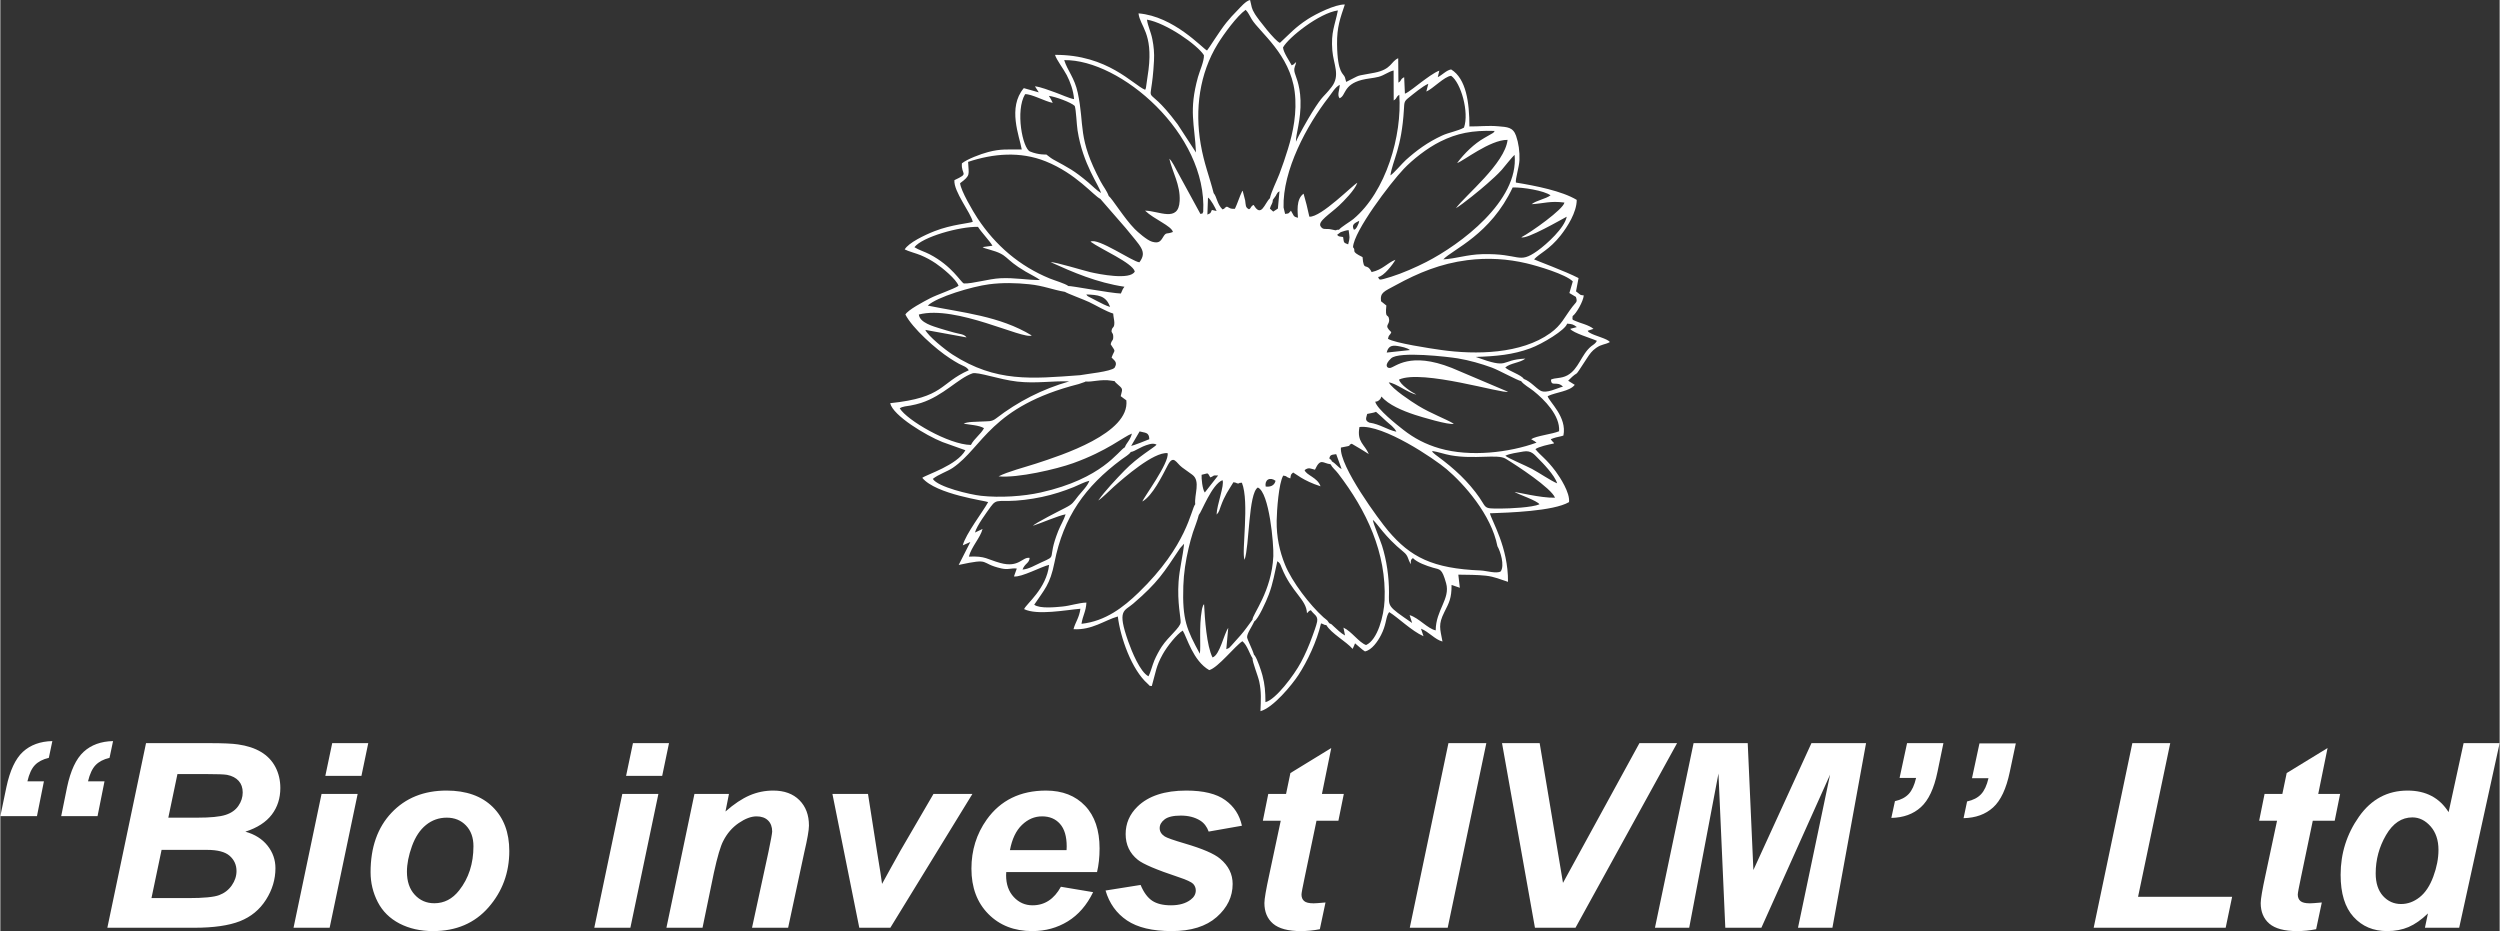 <?xml version="1.0" encoding="UTF-8"?>
<!DOCTYPE svg PUBLIC "-//W3C//DTD SVG 1.1//EN" "http://www.w3.org/Graphics/SVG/1.1/DTD/svg11.dtd">
<!-- Creator: CorelDRAW 2021 (64-Bit) -->
<svg xmlns="http://www.w3.org/2000/svg" xml:space="preserve" width="1560px" height="581px" version="1.1" shape-rendering="geometricPrecision" text-rendering="geometricPrecision" image-rendering="optimizeQuality" fill-rule="evenodd" clip-rule="evenodd"
viewBox="0 0 1666420 620810"
 xmlns:xlink="http://www.w3.org/1999/xlink"
 xmlns:xodm="http://www.corel.com/coreldraw/odm/2003">
 <rect x="0" y="0" width="1666420" height="620810" fill="#333333" stroke="none"/>
 <g id="Layer_x0020_1">
  <g id="_1412788608352">
   <path fill="white" d="M843650 324400c-790,-4480 2790,-6620 6600,-3820 -770,3360 -3690,4190 -6600,3820zm97660 90980c-16990,-11640 -15470,-10730 -15420,-20280 50,-10300 -1600,-21690 -4660,-31290 -1410,-4420 -5710,-14180 -6140,-17220 3270,2620 7560,10870 20470,21380 3510,2860 2620,4780 4950,8260 -380,-3420 590,-3440 1340,-4120 2900,2960 8880,5090 13360,6400 4830,1410 5920,300 8770,10400 2920,10360 -6900,17840 -6950,31400 -5360,-1090 -11200,-8290 -17400,-10190l1680 5260zm62150 -111500c2780,-1470 8140,-2130 12040,-2830 5280,-940 7320,2130 9760,4520 3030,3000 11120,11270 12750,16690 -3620,-1350 -12050,-7080 -16850,-9640 -4100,-2180 -15570,-6950 -17700,-8740zm22750 32370c-4870,2120 -19550,2810 -25760,2830 -13200,50 -8340,60 -16920,-10950 -4380,-5610 -8500,-9970 -13520,-14450 -2840,-2540 -4630,-3990 -7630,-6350 -1330,-1040 -2710,-2080 -4180,-3170 -760,-560 -1630,-1190 -2090,-1640 -1860,-1810 -490,-180 -1500,-1850 4030,580 8110,2140 12470,2910 16020,2860 31170,-1010 36550,2250 7480,4530 30490,19600 32950,26020 -9760,280 -26190,-4080 -26970,-3700 3090,1570 15290,5820 16600,8100zm18430 -120440c3220,140 4290,530 6500,2280l-4430 1180c1910,2770 14340,6350 17810,7990 -1130,2090 -2390,2460 -3820,3640 -6710,5520 -8270,15270 -15930,19390 -4200,2250 -8130,1430 -10870,2820 100,5160 3940,530 7980,4680 -3840,930 -10970,4810 -14880,2740 -3180,-1700 -6670,-6250 -11270,-7890 -1500,-2690 -10240,-5370 -12330,-7620 3430,-3020 9910,-3080 13450,-5930 -17750,860 -9690,7490 -33150,-1110 13720,-440 24720,-1440 36410,-5730 8100,-2970 23600,-12390 24530,-16440zm-30640 38310c1800,2440 5470,4330 8300,6590 7200,5770 17780,16360 17000,26820 -4260,1890 -15410,3080 -18630,5310l2570 1530c110,70 400,530 480,390 80,-150 340,250 490,400 -18040,6560 -44110,9730 -64590,3800 -9340,-2700 -17020,-6770 -24260,-12450 -3910,-3060 -17510,-13750 -18650,-18680 640,-30 1490,-100 2490,-930 1470,-1210 1120,-1670 1710,-2500 4430,5460 14160,9540 22210,12180 4030,1320 23090,7090 25990,5960 -5340,-3240 -15050,-6710 -23690,-11990 -5030,-3080 -17220,-11150 -19680,-15580 4640,400 13240,7270 18380,8100 -3250,-1630 -10640,-6510 -11560,-9960 15330,-7090 69480,9710 72660,8090l-37440 -15880c-28170,-11150 -37670,-460 -41180,20 -2000,270 -4200,-1830 710,-6420 5250,-4890 38270,-980 44490,40 7690,1270 15850,3650 22660,6140 4740,1750 16960,8520 19540,9020zm-102660 21870c2450,-570 4250,-680 5890,-1410 2360,1970 4460,4080 6860,6250 2180,1960 5500,4240 6720,7020 -6330,-1350 -10700,-4980 -18000,-6060 -3500,-1460 -1880,-3490 -1470,-5800zm-5150 8720c15870,-1900 50040,21280 58070,28090 11560,9800 29820,30250 33920,51400 2000,3370 4930,12860 2190,16800 -2830,1670 -9400,-420 -13180,-620 -32390,-1300 -46990,-8950 -61860,-26470 -5800,-6840 -32710,-43210 -31500,-55500 9280,-1650 3530,-1090 7200,-2550 4040,2290 8170,4880 11390,6890 -2830,-6650 -8070,-7990 -6230,-18040zm-15500 18110l3610 9880c-2230,-930 -3610,-3400 -6530,-5090 -870,-2400 -80,460 -920,-1450 0,-10 -1330,90 -250,-1900 690,-1280 2230,-1110 4090,-1440zm-3800 6690c1420,2600 3090,3590 5150,6280 18750,24450 32280,52690 30900,84480 -450,10410 -4650,26390 -12340,29810 -4800,-1730 -9630,-9110 -15070,-11610l1040 5240c-2870,-1540 -5400,-4170 -7650,-6180 -1950,-1750 -640,-940 -2900,-2030l-1310 -1860c-760,-740 -1520,-1150 -2450,-1990 -9180,-8250 -21080,-23740 -25750,-35260 -3530,-8720 -5670,-18380 -5520,-29110 100,-7080 1400,-25300 4380,-30180 3160,440 1170,750 4710,1880 540,-2820 140,-2350 1910,-3930 1060,390 6750,5580 18250,9180 -2000,-5910 -9580,-7380 -10610,-10790 2830,-2140 4050,-850 6900,-260 3760,-8240 5360,-4110 10360,-3670zm-2750 107310c3340,5630 12980,10700 17500,15840l980 -2160c60,-140 160,-410 210,-530l410 -1040c2480,2000 4600,4180 6620,5410 4590,-920 8530,-6680 10700,-10890 3340,-6480 3210,-10940 4540,-13760 540,-1160 420,-900 970,-1560 6030,3740 14900,12570 22830,16070l-1680 -5010c5210,1980 9240,7250 14330,8550 -1600,-8620 -2950,-11250 1220,-19570 3200,-6390 4860,-9110 4840,-18170l5510 1900 -1010 -8750c5830,100 12600,60 18320,690 5910,640 10040,2630 14810,4100 200,-23080 -10830,-40470 -12060,-45700 12160,-430 42420,-1350 52750,-7470 740,-6170 -5970,-16510 -8860,-20410 -6290,-8490 -10350,-10760 -13560,-14900 2350,-1720 8920,-3090 12380,-3780 -560,-1560 -290,-330 -980,-1340 -1180,-1760 -2060,-1170 740,-2210 2010,-750 4820,-1060 6530,-1730 2560,-12410 -9530,-22480 -10510,-26250 5660,-2760 14610,-3090 18080,-7560l-4410 -2740c8910,-9100 1960,1200 12450,-14860 2080,-3190 3350,-4990 6200,-7010 3680,-2600 5850,-2120 9140,-3880 -1190,-2240 -10220,-4190 -13410,-6240 -1290,-840 -560,-230 -1330,-1340l3850 -1250c-2970,-2610 -9370,-3990 -11700,-5120 -2310,-1120 -2560,-420 -2210,-3410 2400,-1610 7100,-9780 7430,-13770l-2090 -300c-150,-140 -410,-520 -490,-370l-2600 -2050 1700 -8850c-8530,-4460 -28830,-11910 -29660,-12480 3750,-4140 10080,-6260 17770,-16020 4410,-5610 10670,-15330 10670,-23630 -9820,-5930 -27330,-9400 -40570,-11560 -430,-2400 2210,-10440 2390,-14990 220,-5680 -600,-11400 -2260,-16170 -2060,-5900 -6060,-5820 -11700,-6340 -7000,-640 -12680,160 -19410,90 0,-15870 -2140,-31870 -12200,-38020 -3300,600 -5780,3670 -8900,5140l1040 -4320c-3440,1160 -9090,5530 -11850,7530 -2410,1750 -8990,7180 -11100,7830l-490 -11010c-2960,1580 -1370,2090 -3840,3650l-140 -16280c-4890,2050 -4270,7400 -15770,9650 -14060,2750 -7740,630 -18920,6140l-830 -3040c-930,-2790 -4990,-2190 -5250,-22120 -160,-11460 2210,-17580 5190,-26460 -6500,-190 -19550,6430 -24680,9750 -8680,5630 -12250,10000 -18610,15840 -3130,-1070 -14610,-15860 -16670,-19220 -2460,-4010 -2020,-4690 -3230,-9360 -2880,610 -6350,4770 -8500,6970 -2830,2870 -4860,5060 -7330,8120 -4520,5580 -11950,17700 -12880,18580 -3020,-1440 -22080,-22830 -45680,-24760 990,8660 9730,13060 6680,37600l-1740 12160c-60,190 -190,450 -240,600 -60,160 -150,410 -260,600 -7990,-3210 -24900,-23530 -60110,-23290 1060,3480 5550,9160 7820,13510 2260,4330 4480,10300 4890,16010 -3000,-430 -9190,-3300 -12700,-4520 -3790,-1320 -9550,-3630 -13400,-4040l2570 4040 -9990 -2820c-11000,12980 -2920,31970 -1360,40910 -9130,90 -13790,-580 -22400,1700 -5290,1410 -13890,4670 -17510,7540 -680,7880 5390,6340 -5000,11210 -640,7560 11040,21890 12240,27780 -2480,1050 -13890,1720 -25380,6180 -6660,2590 -17460,7800 -20000,12220 2210,1190 7870,2710 10670,3870 3710,1550 6790,3270 10010,5410 4170,2770 13840,10670 15210,14990 -3520,2320 -14180,5820 -18960,8300 -4300,2230 -14660,7670 -16480,10830 4630,9100 20400,23220 29730,29220 2010,1300 3770,2440 6000,3640 2730,1460 5100,1920 6550,4300 -19670,8690 -16120,18190 -52410,21960 1780,8280 24020,21610 34820,25900l15340 5480c-5720,10110 -25780,16120 -28770,18390 9120,11110 42580,15330 43930,16180 -3240,6050 -15110,21420 -16920,28840l5040 -2230 -7770 15300c22370,-4850 13200,-1110 28500,2330 4640,1050 6370,-380 10240,60l-1890 5280c4960,690 18420,-6640 23440,-7730 -1730,15960 -15320,26030 -16670,29520 8800,4290 27770,560 37530,-250 -810,6160 -3310,8760 -4600,13620 12300,750 20650,-5940 29550,-8480 1670,13910 9180,35490 19940,44910 2220,1950 300,1130 2720,1480 2840,-9940 2740,-12980 7280,-21180 2940,-5290 9430,-13430 13340,-15790 2730,4230 6800,20180 17670,26360 5920,-1670 17140,-16040 22100,-19270 3270,2600 4910,8820 6770,11310 -200,2470 3610,11560 4470,15590 1500,6950 1100,12430 810,19760 8520,-2340 21020,-17570 25300,-24100 5840,-8900 12350,-22510 15080,-34450 2690,720 1090,870 3590,1170zm-118620 34100c-5600,-2840 -11150,-16600 -13490,-23210 -7580,-21440 -2690,-20080 3240,-25180 16650,-14310 20310,-20540 31350,-37070l2640 -2930c-750,8230 -3060,16490 -3680,25380 -970,13760 1590,24370 1390,27040 -260,3580 -8030,9290 -12620,16190 -1600,2430 -3660,6230 -4900,9150 -1330,3140 -2620,8370 -3930,10630zm-76960 -100390c5400,-1710 16740,-6700 21710,-7610 -1040,3520 -3420,7310 -4950,11180 -7790,19780 70,15800 -11420,20950 -3790,1700 -8100,4400 -12360,4720 1540,-4230 4550,-4170 4730,-7790 -4870,-860 -6960,6830 -19540,3390 -8880,-2420 -9660,-4760 -20960,-4240 1620,-6440 7810,-12850 9120,-18460l-5060 2420c1110,-4440 7970,-13700 10510,-17240 4400,-6150 5480,-2520 22610,-4590 7840,-950 15320,-2520 22530,-4820 3470,-1100 6940,-2340 10240,-3690 3340,-1360 7100,-3450 10410,-4200 -1190,3490 -5320,7480 -7430,10140 -3600,4530 -3410,5260 -8840,8020 -3440,1740 -20220,10270 -21300,11820zm-46250 -68030c4140,740 10160,970 13550,2980 -2150,4110 -6510,6850 -8730,11200 -14840,-210 -42690,-16500 -47450,-24440 1930,-1320 4790,-1400 7100,-1830 2530,-470 4720,-990 7080,-1740 14950,-4830 24620,-16340 34260,-19720 3430,-1200 17980,4150 29930,5480 12520,1390 23170,-550 34650,-130 -17930,5100 -34290,13490 -48730,24640 -3190,2470 -5150,1810 -10300,2140 -2730,180 -9020,30 -11360,1420zm50900 -95790c-8570,50 -16730,-1660 -26410,-1190 -7780,380 -18670,3720 -24360,3490 -2240,-970 -7790,-11670 -22940,-19520 -3000,-1560 -7290,-2860 -10030,-4670 5270,-6880 30160,-13850 42370,-13560 2490,3900 8200,9810 9640,12590l-6520 880c1590,920 -130,120 1560,810 410,170 2140,630 2810,820 13640,3760 8980,5770 24330,14760 3530,2070 7450,3890 9550,5590zm209290 -33480c-1940,-3670 790,-4570 3580,-6030 -300,1560 -500,1960 -1100,3160 -260,510 -430,1000 -770,1450 -1000,1330 -300,640 -1710,1420zm118490 -17080c8410,-480 12220,-2340 21860,-1090 -580,4380 -22170,19740 -28730,23140 3550,1590 26640,-11830 30280,-13720 -1400,7440 -13140,18180 -19480,22720 -13040,9330 -11270,1590 -37000,2270 -10000,270 -17390,3000 -25830,3470 6280,-6690 31500,-16390 46250,-47940 6680,-250 21040,2110 25260,5250 -3510,2520 -9390,3320 -12610,5900zm-321890 -72220c4390,530 14730,4270 17260,6720 940,2810 1250,12300 1870,16300 3590,23020 14490,36580 15620,41760 -2750,-1660 -6160,-5130 -8380,-7000 -9870,-8280 -12950,-9620 -23600,-15470 -1820,-1000 -4060,-3090 -4430,-3210 -10,0 -5140,370 -10910,-2010 -4940,-2030 -9880,-27290 -3280,-38200 4170,-310 13220,4800 18430,5780 -390,-1080 -1880,-3790 -2580,-4670zm251680 -2900c4350,-1780 12030,-10090 16530,-10490 6540,4540 12140,24340 8580,34540 -3900,2240 -10220,3250 -14650,5320 -4690,2190 -9030,4660 -13080,7470 -3940,2720 -7770,5880 -11050,8840 -2460,2220 -8040,8900 -10290,10250 1470,-10050 7490,-17820 9030,-44110 260,-4570 110,-5300 3130,-7680 3210,-2550 9250,-7670 13120,-9300l-1320 5160zm-186270 -47930c12810,2200 33690,16820 37980,23710 210,3890 -2770,10280 -3960,14550 -6260,22600 -2220,31250 -1330,50310l-12250 -18790c-24060,-32250 -17690,-5640 -15750,-42370 270,-5100 -140,-9540 -1100,-14350 -1010,-5130 -3010,-8730 -3590,-13060zm99340 81420c-240,-4820 3470,-14530 3050,-27580 -360,-11260 -3690,-16690 -4060,-19250 -440,-3090 690,-3430 1150,-6260 -2310,1440 230,630 -2970,2150 -1570,-3040 -5460,-8430 -5800,-11920 3600,-6680 24330,-23040 36590,-24700 -2010,10250 -4730,14370 -3700,26770 760,9250 5480,16510 -490,24270 -5680,7390 -5290,4510 -13120,17080 -2740,4400 -9080,15510 -10650,19440zm-28000 342030c-850,-3240 -4290,-9850 -4550,-11500 -370,-2430 3470,-7620 4820,-10810 2590,-1480 7920,-13290 9600,-17760 2940,-7820 3890,-14370 5720,-22290 1820,1340 1820,1650 2900,4330 6670,16630 16530,21080 16850,30310 820,-470 780,-1400 2610,-1980 1930,2980 4930,3560 4160,7720 -430,2340 -2360,7490 -3090,9500 -2330,6480 -4750,12040 -7660,17490 -4600,8650 -16910,24970 -23690,26610 -60,-6980 -370,-11720 -2040,-17950 -800,-2970 -3260,-10560 -5090,-13080l-540 -590zm-960 -23410l-3950 5390c-1650,2190 -2400,3200 -3900,4920l-6230 6980c-2050,2060 -820,1300 -3400,2420l1300 -14180c-2890,3970 -5630,18180 -10480,19690 -3920,-7730 -5150,-25730 -5640,-35510 -810,1000 -440,250 -1000,1900 -330,970 -310,1060 -490,2040 -2020,11180 -500,23990 -1340,29090 -8720,-16120 -11760,-22560 -11010,-45190 280,-8650 1620,-17080 3470,-24930 890,-3820 1810,-7310 2950,-10810 1190,-3640 2970,-7770 3880,-11590 1950,-2040 8660,-20400 15810,-23200 1550,3080 -3820,16540 -3920,22940 1680,-1590 1980,-3340 2840,-5710 2590,-7150 5080,-10400 8380,-15860 2960,430 1520,750 3040,820 1620,70 -380,-400 2610,-510 5180,12910 -430,46440 1780,51420 3280,-9330 2540,-44320 8840,-48210 7660,3160 10700,38000 10340,45800 -1100,23610 -13950,38750 -13880,42290zm-38190 -76940c-2930,3510 -5080,27340 -37790,58930 -10090,9740 -22050,19060 -38050,20800 880,-5680 2970,-8080 3280,-14150 -5050,110 -10730,2150 -16050,2640 -4260,400 -15060,1580 -18750,-1220 6650,-9970 10580,-13340 13510,-28180 6040,-30550 20490,-50630 44590,-68600 2550,-1900 4920,-3100 6310,-5070 2920,-340 5960,-3420 12240,-5110 1610,-440 3420,-690 4930,280 -1370,1730 -12580,8140 -21350,17170 -5550,5720 -13090,13670 -17550,20020 2510,-1500 7580,-6680 10180,-8990 6880,-6120 26790,-23560 36070,-22580 1340,6400 -16360,30100 -16830,32250 6830,-3910 13040,-16760 16970,-24250 3850,-7310 5590,-1390 9540,1510 2270,1670 4490,3170 6840,4930 5630,4200 1140,13340 1910,19620zm-46910 -37990c-4440,2400 -14880,20890 -56050,30140 -11710,2630 -27270,3610 -39880,2230 -7300,-800 -28710,-5850 -32140,-11260 3640,-3010 9690,-4890 13380,-7420 20030,-13710 25140,-40880 83910,-55830l4080 -1400c140,-60 380,-180 550,-310 4130,510 10400,-1680 16950,-570 4060,680 1410,-140 3440,1640 4830,4250 4230,3350 2980,8720 1200,990 2490,1810 3760,2770 2400,22020 -43090,36590 -60310,42200 -7630,2490 -18560,5260 -24900,8490 12710,1270 38700,-4830 49670,-8770 22970,-8230 33550,-17630 39250,-19750 -1130,4530 -3760,6250 -4690,9120zm-29930 -48040c-32220,2350 -56050,4880 -84950,-13740 -4850,-3120 -16280,-12310 -18190,-16470l27500 5010c-1670,-2350 -4560,-2160 -8490,-3290 -2860,-820 -6400,-1750 -9210,-2670 -4270,-1400 -13580,-3760 -14100,-9310 24870,-6450 69500,16900 75280,13980 -21600,-13120 -46380,-15180 -69340,-19930 6080,-5790 29730,-12760 40860,-14200 8970,-1160 17950,-950 26790,-30 9710,1000 15390,3640 23820,5080 1660,1120 12680,5170 16100,6800 5130,2440 10870,6050 16080,7680 120,2180 720,4500 750,5880 60,3770 -1130,2820 -1680,4770 -710,2520 880,1530 950,4680 60,3170 -1020,1890 -1700,5160 3710,5770 2720,2920 590,8830 1870,2050 4210,3090 2000,6800 -2550,2610 -18560,4090 -23060,4970zm-7750 -59450c-2100,-1670 -9130,-3690 -12450,-5050 -20020,-8220 -36110,-21950 -48120,-40130 -2780,-4200 -11220,-18440 -11620,-23390 7340,-5400 5660,-5700 5340,-14210 16800,-5600 34790,-7140 51670,-380 20470,8200 32060,22980 36490,25050l16900 19440c9860,12340 14630,15490 9160,22840 -4500,-320 -27750,-16660 -32590,-13750 6890,5070 27990,14110 29510,19870 -2870,5990 -24020,1770 -29700,440 -4530,-1060 -23480,-6880 -26460,-6670 14870,6750 30920,13680 49260,16410 -150,240 -990,1400 -1030,1470l-1360 3050c-6950,-240 -33500,-5270 -35000,-4990zm26900 -60030c-1270,-3580 -3440,-6020 -5420,-9730 -15580,-29140 -10490,-37020 -15210,-59090 -2160,-10060 -6750,-14540 -9050,-21780 37440,-600 95520,49060 92690,101190 -1140,2060 110,680 -1860,1360l-15310 -28070c-1440,-2550 -3380,-6920 -5420,-8740 1940,8760 7430,17340 6890,28140 -720,14650 -13910,6560 -23080,6490 6170,5870 17560,10100 18590,14210 -4460,1800 -4320,-340 -6680,3600 -1630,2740 -2910,4130 -7240,2890 -3350,-950 -9640,-6520 -11580,-8500 -7020,-7140 -15130,-20470 -17320,-21970zm69970 -1920c-2870,-11290 -6400,-19630 -8640,-32690 -3950,-23070 -830,-47050 11380,-66850 3920,-6370 12870,-18710 18610,-22670 1850,1860 2530,3860 4060,6330 5410,8730 25440,23330 28620,48290 1730,13550 -1030,27000 -4540,38280 -1700,5450 -3500,10930 -5640,16510 -1900,4960 -5340,11600 -6340,16210 -3620,3450 -5740,13250 -10830,4460 -2210,880 -1420,2070 -3120,2890 -2500,-1200 -2070,-2670 -2550,-5880l-1540 -5960c-40,-280 -200,-340 -330,-490 -1910,3890 -3240,8470 -4980,12040 -3420,50 -2820,-330 -5330,-1480 -2920,1410 -210,910 -2950,1860 -3690,-3710 -3750,-8440 -5880,-10850zm39470 4460l2010 -2750c330,-590 380,-950 820,-1500 1490,-1880 -460,90 1590,-1440l-1060 11530 -3110 2030 -2230 -2030c810,-2960 1840,-2950 1980,-5840zm7150 5110c-710,-24690 15520,-54870 30050,-73490 2370,-3040 4280,-6680 7420,-8300 -160,3730 -1870,6560 -150,8960 4390,-1630 2200,-8950 14850,-12240 3520,-920 7730,-1130 11220,-2050 3660,-960 6710,-3520 9980,-4230l60 19990c2690,-1720 1060,-2010 3730,-3800 1930,27050 -8730,64550 -30630,82880 -1870,1570 -8280,5340 -9610,7140 -3190,-140 -150,980 -4670,-140 -4200,-1050 -5760,720 -7570,-2170 -2030,-3240 6080,-8050 12200,-13730 3100,-2880 10710,-10550 12310,-15280 -2630,1080 -24190,23150 -32000,22610 -1420,-6490 -2230,-9740 -3850,-15350 -5260,3780 -3830,12560 -3760,16070 -1350,-520 -1840,-320 -2750,-1310l-1910 -3390c-1890,1880 -800,1760 -3900,2130l-1020 -4300zm38070 16460c1730,-550 3170,-1160 5310,-1380 630,4970 1000,4680 -310,9510 -3340,-1200 -2740,-1130 -3380,-4900 -3360,-530 -2640,-210 -4000,-1440l2380 -1790zm8240 10020c480,-10650 24930,-42860 33790,-52170 5830,-6130 15450,-13830 24410,-18270 11160,-5540 21220,-7570 36250,-7080 -1360,1920 350,30 -1290,1470l-5660 3250c-6710,3820 -13150,10060 -18100,16680 3620,-910 22020,-15640 33650,-15440 -1800,15780 -27800,36620 -34460,45560 4200,-2370 16920,-12770 20780,-16250 3570,-3220 6560,-5740 9810,-9340 1430,-1600 7300,-9150 8560,-9920 2930,30690 -36120,59710 -58930,71390 -6600,3380 -16030,7560 -23330,9810 -9010,2770 -7660,2230 -8760,180 3630,-270 10080,-8660 11550,-11480 -5480,2060 -8390,6600 -15900,8210 -110,-190 -190,-460 -270,-600 -3270,-5950 -4990,580 -5750,-9390 -8610,-4200 -3830,-3890 -6350,-6610zm18670 36050c-710,-5940 1990,-6450 10030,-10850 14800,-8110 29760,-14290 47480,-16550 13830,-1760 27080,-830 39460,2090 7500,1770 26170,7290 30890,12070l-2270 7760 4350 2580c1190,3610 220,3220 -2300,6510 -5660,7400 -7170,12150 -14760,17630 -19380,13990 -49660,14510 -72850,11230 -6890,-970 -30920,-4600 -35420,-7450 740,-3340 1200,-1740 2230,-4420 -5400,-5000 -860,-4450 -1480,-8730 -560,-3960 -2790,540 -1810,-9040l-3550 -2830zm-117500 127520c-1630,-2130 -2300,-9660 -2130,-11820 4620,-890 3640,-2030 5810,1740 2940,-1050 1030,-1490 5200,-1270l-8880 11350zm-43450 -40740c3410,1040 6380,290 6450,5190 -630,380 -11400,4530 -12100,4480l5650 -9670zm164730 -52570c920,-3840 2950,-5140 7320,-4370 2550,450 6260,1110 8200,2700l-15520 1670zm-184440 -30430c-2730,-780 -5730,-2420 -8270,-3710 -1420,-720 -2390,-1260 -3900,-2030 -4090,-2090 -2500,-1270 -3690,-2590 7710,340 13130,590 15860,8330zm65290 -72920c1820,1050 5030,7140 5740,8960l-3150 -700c-1150,2600 -680,1980 -2990,3090l400 -11350z"/>
   <path fill="white" fill-rule="nonzero" d="M1583770 582360c0,6390 1630,11400 4870,15020 3270,3580 7280,5380 12030,5380 4420,0 8540,-1490 12350,-4490 3840,-3010 6880,-7630 9170,-13810 2290,-6160 3440,-12100 3440,-17800 0,-6440 -1750,-11690 -5240,-15670 -3530,-3980 -7570,-5990 -12150,-5990 -7140,0 -13010,3930 -17590,11810 -4590,7880 -6880,16390 -6880,25550zm55670 36220l-22840 0 2010 -9540c-4360,4210 -8650,7220 -12890,9050 -4220,1800 -8970,2720 -14300,2720 -9230,0 -16710,-3150 -22430,-9480 -5730,-6300 -8600,-15640 -8600,-28020 0,-14330 4100,-27250 12260,-38820 8170,-11580 18970,-17370 32410,-17370 12150,0 21260,4790 27330,14390l10000 -46020 24030 0 -26980 123090zm-133370 -71340l3610 -17880 11860 0 2890 -13920 27250 -16680 -6220 30600 14590 0 -3610 17880 -14620 0 -7850 37640c-1430,6760 -2150,10600 -2150,11550 0,1860 580,3300 1750,4330 1180,1030 3270,1540 6340,1540 1050,0 3690,-170 7930,-570l-3780 17820c-4130,830 -8370,1260 -12720,1260 -8450,0 -14610,-1660 -18480,-4950 -3840,-3300 -5760,-7890 -5760,-13730 0,-2750 1090,-9050 3240,-18940l7650 -35950 -11920 0zm-110330 71340l25780 -123090 25270 0 -21460 102460 62720 0 -4300 20630 -88010 0z"/>
   <path fill="white" fill-rule="nonzero" d="M1319580 495670l24240 0 -4040 19080c-2320,11120 -6010,19000 -11090,23610 -5070,4610 -11660,6990 -19710,7160l2350 -11150c4040,-880 7140,-2490 9310,-4810 2180,-2320 3840,-5870 4960,-10680l-11000 0 4980 -23210zm-48270 -180l24240 0 -3960 19170c-2290,11090 -5990,18940 -11060,23520 -5070,4620 -11630,7000 -19710,7170l2410 -11170c3980,-890 7050,-2500 9200,-4820 2170,-2320 3780,-5870 4900,-10660l-11010 0 4990 -23210zm-97130 123090l-24060 0 -4560 -102830 -19510 102830 -22830 0 25750 -123090 36100 0 3780 84610 38710 -84610 36410 0 -22430 123090 -22950 0 21400 -102110 -45810 102110zm-123940 0l-27040 0 -21950 -123090 25100 0 15550 93180 50970 -93180 25100 0 -67730 123090zm-110500 0l25780 -123090 25270 0 -25760 123090 -25290 0zm-97960 -71340l3610 -17880 11860 0 2900 -13920 27240 -16680 -6220 30600 14590 0 -3610 17880 -14610 0 -7850 37640c-1430,6760 -2150,10600 -2150,11550 0,1860 570,3300 1750,4330 1170,1030 3260,1540 6330,1540 1060,0 3690,-170 7930,-570l-3780 17820c-4120,830 -8370,1260 -12720,1260 -8450,0 -14610,-1660 -18480,-4950 -3840,-3300 -5760,-7890 -5760,-13730 0,-2750 1090,-9050 3240,-18940l7650 -35950 -11920 0zm-104890 46520l23380 -3720c2060,4960 4640,8450 7710,10520 3060,2030 7220,3060 12520,3060 5470,0 9850,-1230 13120,-3720 2290,-1700 3440,-3780 3440,-6190 0,-1660 -580,-3120 -1750,-4410 -1230,-1230 -4560,-2760 -9970,-4560 -14500,-4810 -23470,-8650 -26930,-11460 -5420,-4350 -8110,-10080 -8110,-17160 0,-7080 2630,-13180 7880,-18310 7300,-7130 18160,-10690 32550,-10690 11450,0 20110,2120 25950,6340 5880,4210 9570,9910 11150,17100l-22180 3900c-1170,-3270 -3060,-5730 -5670,-7360 -3580,-2210 -7850,-3300 -12870,-3300 -5010,0 -8620,830 -10820,2520 -2210,1690 -3300,3640 -3300,5820 0,2260 1120,4090 3350,5550 1380,920 5870,2500 13440,4730 11720,3440 19540,6790 23490,10120 5590,4660 8370,10280 8370,16840 0,8480 -3550,15850 -10660,22090 -7070,6220 -17070,9340 -30000,9340 -12860,0 -22770,-2380 -29790,-7100 -7020,-4730 -11780,-11380 -14300,-19950zm-25990 -26930c60,-1080 90,-1880 90,-2460 0,-6680 -1490,-11690 -4470,-15040 -2950,-3350 -6930,-5010 -11950,-5010 -4980,0 -9450,1890 -13400,5700 -3960,3780 -6620,9400 -8030,16810l37760 0zm20320 14620l-60540 0c-60,940 -90,1690 -90,2200 0,5990 1720,10800 5130,14470 3410,3670 7600,5500 12490,5500 8080,0 14390,-4120 18910,-12370l21490 3600c-4210,8660 -9830,15130 -16870,19460 -7050,4320 -14930,6500 -23700,6500 -12000,0 -21770,-3810 -29280,-11400 -7530,-7620 -11290,-17680 -11290,-30230 0,-12230 3380,-23120 10170,-32690 9230,-12920 22440,-19370 39570,-19370 10910,0 19600,3390 26040,10150 6450,6760 9660,16240 9660,28420 0,5840 -580,11090 -1690,15760zm-137810 37130l-20710 0 -17910 -89220 23720 0 6100 38960c1750,10520 2840,17510 3270,21030 510,-940 2490,-4550 5960,-10830 3460,-6270 5560,-10080 6330,-11370l22000 -37790 25960 0 -54720 89220zm-130620 -89220l23010 0 -2320 11720c5720,-5040 11110,-8600 16100,-10750 4980,-2140 10230,-3210 15750,-3210 7370,0 13180,2120 17450,6400 4240,4260 6360,9910 6360,16950 -20,3130 -1060,9030 -3090,17710l-10800 50400 -24070 0 10950 -50540c1570,-7570 2400,-12060 2490,-13550 0,-3180 -920,-5650 -2750,-7450 -1860,-1810 -4410,-2720 -7680,-2720 -3580,0 -7530,1480 -11890,4460 -4350,2980 -7760,6940 -10250,11840 -1870,3460 -3960,10600 -6310,21340l-7560 36620 -24070 0 18680 -89220zm-48100 0l24060 0 -18680 89220 -24060 0 18680 -89220zm7100 -33870l24040 0 -4550 21840 -24070 0 4580 -21840zm-106350 68740c0,-5760 -1660,-10370 -4980,-13840 -3330,-3470 -7600,-5210 -12840,-5210 -5190,0 -9800,1630 -13810,4870 -4010,3230 -7130,7960 -9370,14120 -2230,6190 -3350,11890 -3350,17080 0,6440 1720,11540 5190,15320 3460,3790 7820,5680 13060,5680 6590,0 12090,-2870 16560,-8570 6360,-8050 9540,-17880 9540,-29450zm-68590 17330c0,-16590 4640,-29800 13960,-39650 9310,-9860 21540,-14790 36690,-14790 13130,0 23390,3650 30780,10920 7360,7280 11060,17050 11060,29370 0,14460 -4620,27010 -13840,37560 -9230,10570 -21580,15840 -37050,15840 -8390,0 -15840,-1690 -22320,-5040 -6470,-3380 -11310,-8160 -14490,-14320 -3180,-6190 -4790,-12810 -4790,-19890zm-32690 -52200l24070 0 -18680 89220 -24070 0 18680 -89220zm7110 -33870l24030 0 -4550 21840 -24070 0 4590 -21840zm-120510 103320l24470 0c10290,0 17160,-660 20660,-1980 3520,-1320 6300,-3470 8420,-6500 2090,-3010 3150,-6220 3150,-9570 0,-4070 -1520,-7450 -4550,-10120 -3010,-2660 -8050,-3980 -15130,-3980l-30280 0 -6740 32150zm11230 -53630l19370 0c8710,0 14960,-610 18770,-1840 3840,-1230 6670,-3240 8590,-6040 1920,-2780 2870,-5760 2870,-8940 0,-3130 -890,-5700 -2690,-7710 -1810,-2000 -4360,-3350 -7680,-4010 -1860,-350 -6330,-520 -13410,-520l-19740 0 -6080 29060zm-40650 73400l25790 -123090 42110 0c9140,0 15530,290 19200,840 6040,860 11170,2520 15380,5040 4210,2520 7400,5870 9600,10080 2180,4190 3260,8860 3260,13930 0,6850 -1890,12750 -5690,17760 -3820,5010 -9690,8830 -17630,11380 6280,1740 11210,4840 14760,9280 3530,4440 5300,9480 5300,15070 0,7390 -2090,14410 -6300,21030 -4220,6640 -10000,11400 -17390,14320 -7390,2900 -17510,4360 -30350,4360l-58040 0zm-46930 -74440l-24410 0 4010 -19220c2350,-11140 6020,-19000 11030,-23640 5050,-4610 11580,-6990 19630,-7160l-2350 11170c-4040,950 -7130,2580 -9310,4870 -2180,2300 -3840,5910 -4960,10780l11000 0 -4640 23200zm40400 0l-24240 0 3900 -19220c2350,-11140 6010,-19000 11060,-23640 5010,-4610 11570,-6990 19620,-7160l-2350 11170c-4040,950 -7130,2580 -9310,4870 -2180,2300 -3870,5880 -5040,10780l11000 0 -4640 23200z"/>
  </g>
 </g>
</svg>
